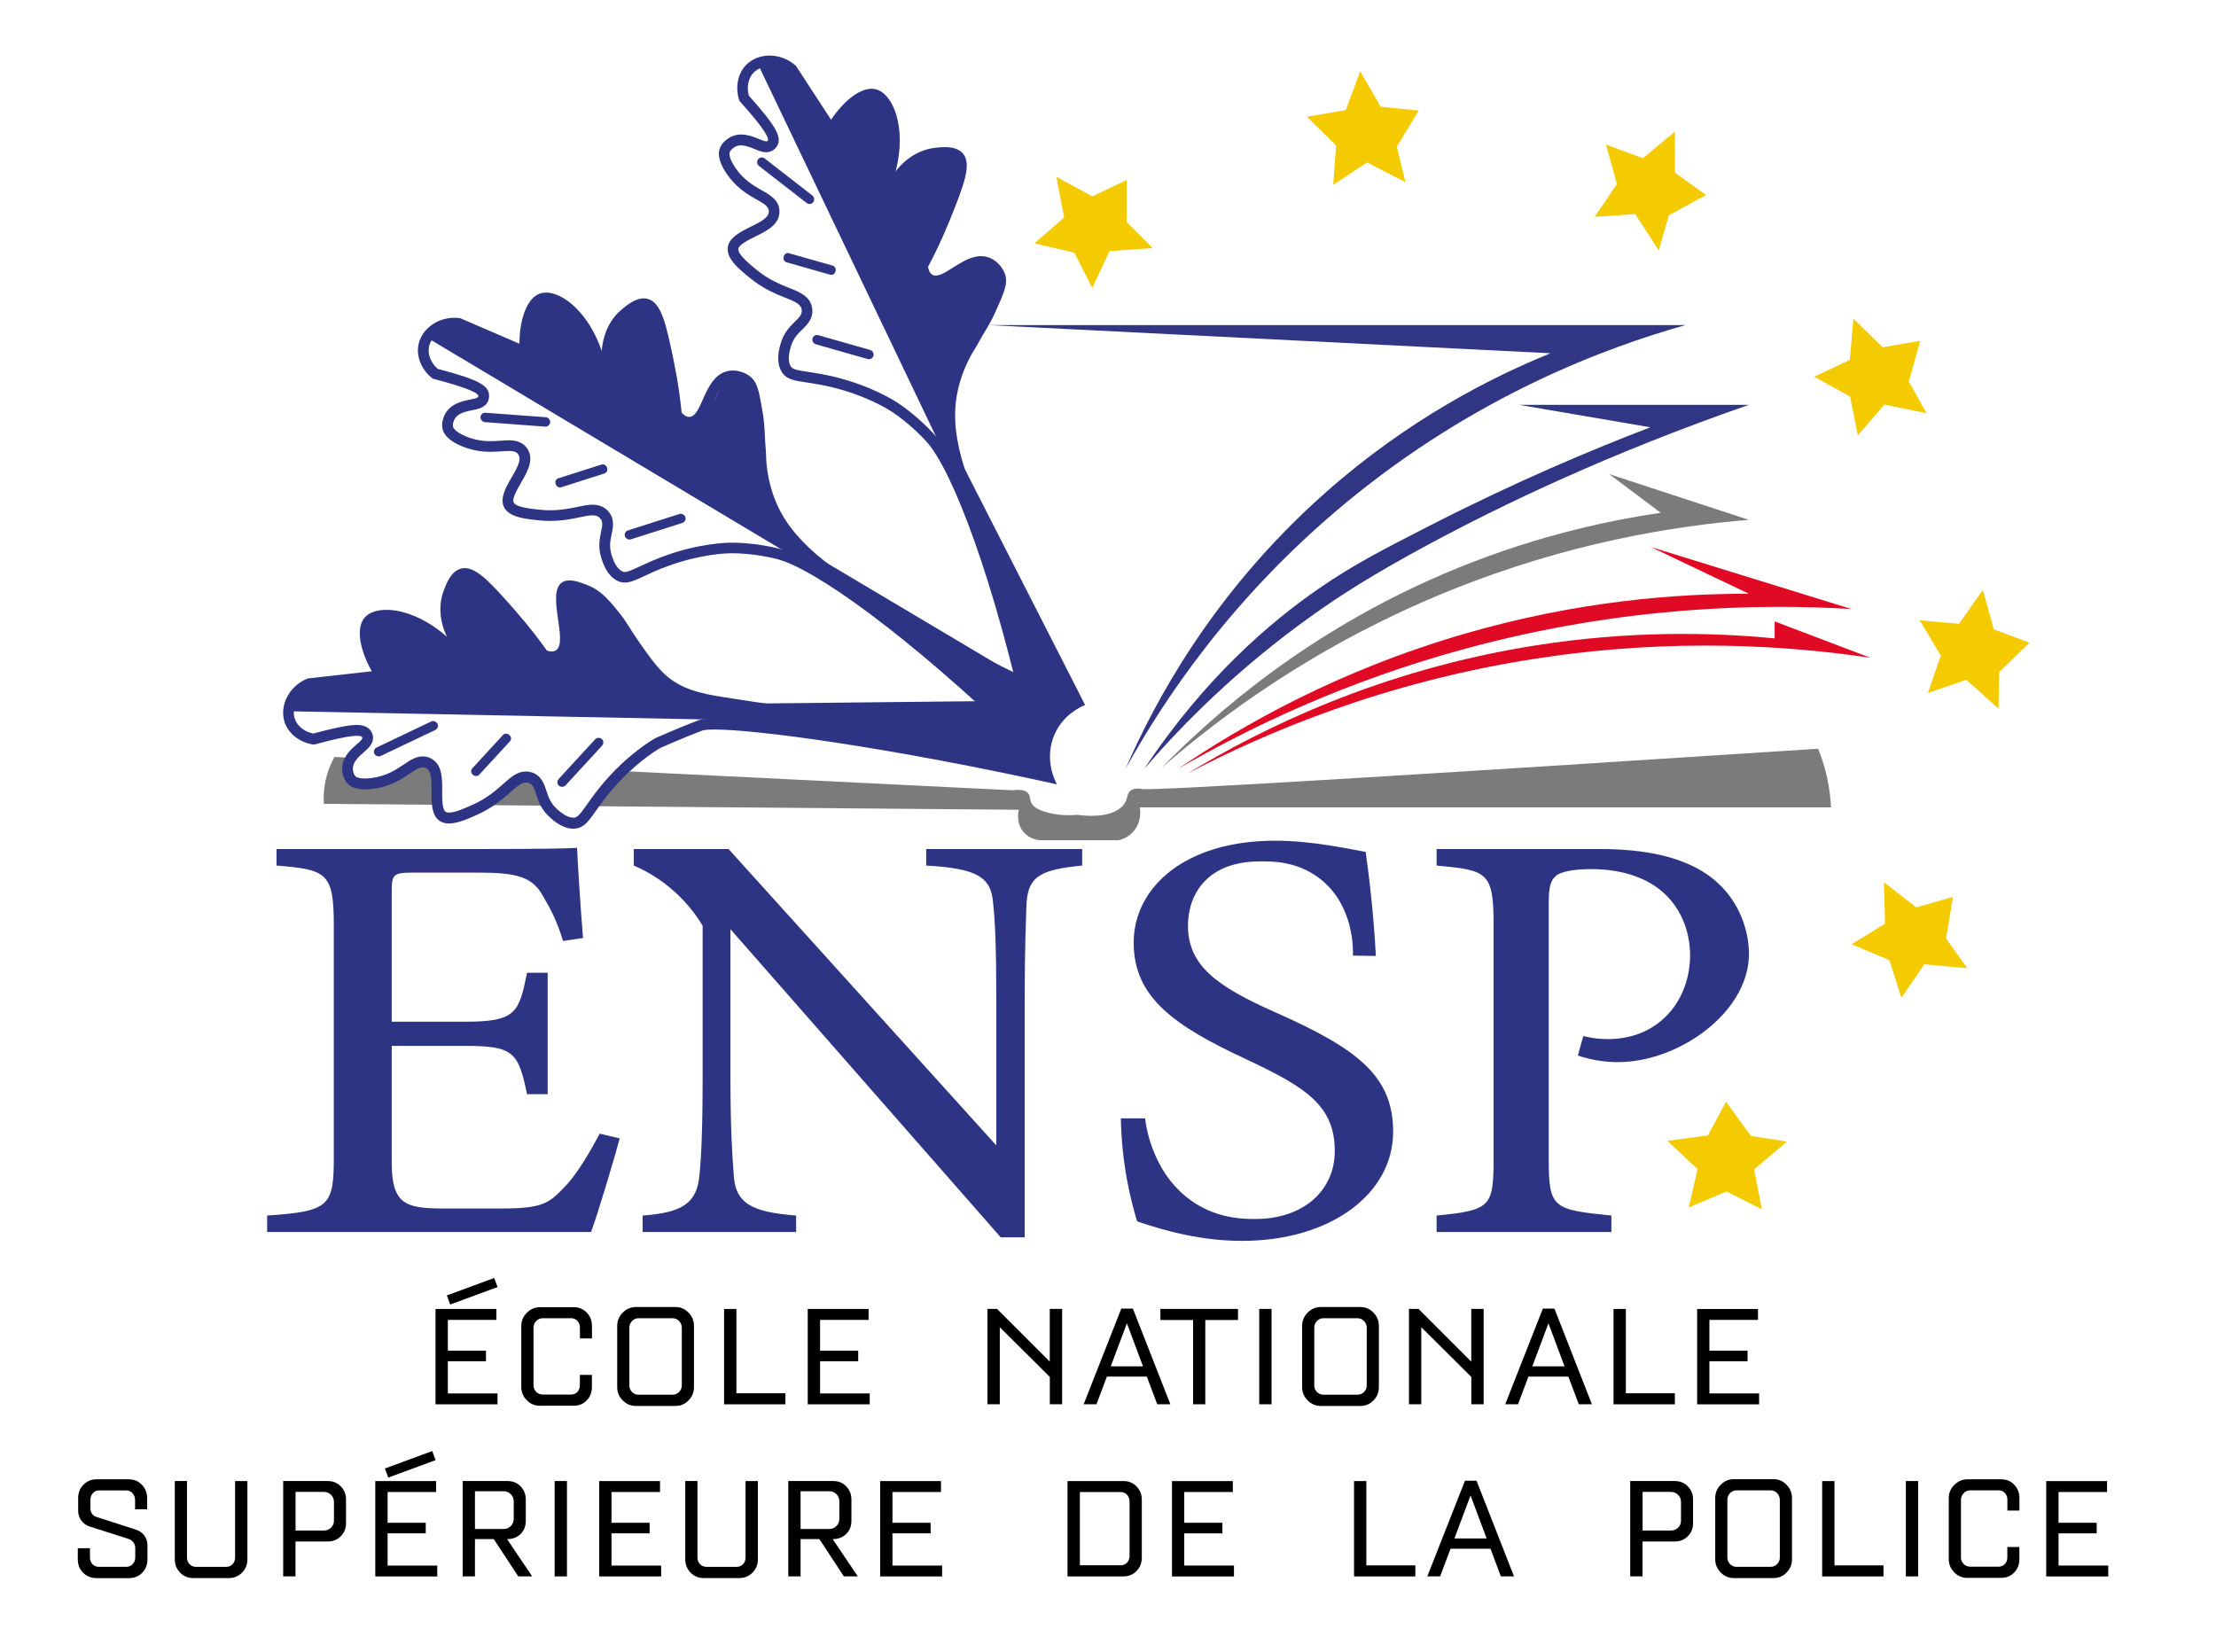<?xml version="1.0" encoding="UTF-8"?>
<svg xmlns="http://www.w3.org/2000/svg" id="Calque_1" viewBox="0 0 411.93 307.2">
  <defs>
    <style>.cls-1{fill:#e00a25;}.cls-2{fill:#303584;}.cls-3{fill:#f4ca00;}.cls-4{fill:#7b7b7b;}.cls-5{fill:#2e3484;}</style>
  </defs>
  <path class="cls-4" d="m99.98,145.5c-.31-.25-.56-.53-.78-.85-.08,0-.17.01-.25.01-.66,0-1.24-.12-1.75-.31-.43.2-.91.33-1.44.4-.72,1.33-1.99,2.36-3.82,2.53-.4.98-1.07,1.84-2.01,2.41,4.07.03,8.13.07,12.2.1-.25-.38-.45-.81-.58-1.26-.91-.76-1.42-1.87-1.56-3.05Z"></path>
  <path class="cls-4" d="m340.36,150.11c-.07-1.67-.29-3.67-.8-5.89-.45-1.94-1.03-3.62-1.6-5.02-74.72,4.86-123.37,7.84-125.6,7.49-.2-.03-1.48-.32-2.25.36-.7.61-.42,1.51-1.23,2.56-.44.58-.94.86-1.46,1.15-2.47,1.38-6.56.81-7.13.73-1.53.13-3.87.16-6.18-.61-1.61-.54-2.1-1.09-2.33-1.5-.44-.77-.2-1.34-.65-1.89-.35-.42-1.09-.8-2.83-.56l-73.19-3.6c-.24.82-.66,1.58-1.26,2.2-.53,1.46-1.66,2.71-3.37,3.15-.18.42-.4.83-.69,1.2,26.53.22,53.06.45,79.6.67-.04.15-.65,2.45.95,4.22,1.32,1.47,3.14,1.46,3.42,1.45h14.18c.46-.11,1.86-.49,2.91-1.82,1.45-1.83,1.08-3.96,1.02-4.29h128.51Z"></path>
  <path class="cls-4" d="m81.12,144.73c-.37-.59-.59-1.27-.69-1.98-.7-.27-1.27-.68-1.7-1.21-.44-.02-.89-.04-1.33-.07-.85.98-2.09,1.65-3.72,1.66-.23.29-.51.54-.81.78-.86,1.05-2.15,1.77-3.87,1.77-2.63,0-4.09-1.66-4.47-3.63-.12-.4-.21-.8-.23-1.22-.71-.03-1.42-.07-2.13-.1-.61,1.1-1.36,2.75-1.75,4.87-.27,1.5-.29,2.83-.22,3.85,7.18.06,14.37.12,21.55.18-1.02-1.33-1.22-3.25-.65-4.91Z"></path>
  <g id="Stars">
    <polygon class="cls-3" points="192.29 45.24 197.82 40.44 196.36 32.87 203.05 36.51 209.45 33.45 209.45 41.31 214.25 46.11 206.25 46.69 203.05 53.53 199.71 46.98 192.29 45.24"></polygon>
    <polygon class="cls-3" points="242.94 21.7 250.16 20.48 252.85 13.26 256.67 19.84 263.73 20.56 259.65 27.27 261.25 33.87 254.11 30.2 247.83 34.38 248.37 27.05 242.94 21.7"></polygon>
    <polygon class="cls-3" points="298.53 26.88 305.4 29.41 311.33 24.49 311.36 32.11 317.12 36.25 310.23 40.03 308.34 46.55 303.98 39.81 296.44 40.3 300.57 34.22 298.53 26.88"></polygon>
    <polygon class="cls-3" points="337.24 70.04 343.86 66.91 344.52 59.24 349.97 64.56 356.96 63.35 354.83 70.91 358.14 76.83 350.29 75.22 345.35 80.94 343.91 73.73 337.24 70.04"></polygon>
    <polygon class="cls-3" points="356.87 115.33 364.16 115.97 368.59 109.67 370.63 117.01 377.27 119.5 371.62 124.95 371.5 131.74 365.52 126.39 358.38 128.83 360.77 121.88 356.87 115.33"></polygon>
    <polygon class="cls-3" points="344.18 175.56 350.41 171.73 350.21 164.03 356.22 168.71 363.03 166.74 361.75 174.49 365.71 180.01 357.72 179.28 353.45 185.5 351.21 178.5 344.18 175.56"></polygon>
    <polygon class="cls-3" points="313.93 224.48 315.57 217.35 309.93 212.1 317.48 211.09 320.85 204.85 325.48 211.19 332.18 212.24 326.07 217.42 327.51 224.83 320.95 221.52 313.93 224.48"></polygon>
  </g>
  <path class="cls-2" d="m183.71,60.44h129.6c-14.46,4.07-38.93,12.98-63.27,33.16-21.28,17.64-33.87,36.76-40.8,49.31,5.29-12.19,16.12-32.68,37.09-51.27,15.48-13.72,30.97-21.53,41.89-25.96-34.84-1.75-69.67-3.49-104.51-5.24Z"></path>
  <path class="cls-2" d="m282.33,75.27h42.76c-26.34,9.15-46.16,18.75-59.56,25.96-10.28,5.54-16.25,9.39-21.16,12.87-14.54,10.31-24.91,20.99-31.64,28.8,11.37-17.08,23.55-27.33,32.29-33.38,6.47-4.48,12.01-7.33,21.16-12,15.81-8.07,29.76-13.93,40.6-18.08-8.15-1.39-16.3-2.79-24.45-4.18Z"></path>
  <path class="cls-4" d="m215.78,142.91c10.19-10.47,27.45-25.46,52.58-36.22,15.28-6.54,29.31-9.74,40.36-11.35-3.2-2.4-6.4-4.8-9.6-7.2l25.96,8.51c-13.93,1.13-33.55,4.27-55.42,13.09-24.8,10-42.69,23.35-53.89,33.16Z"></path>
  <path class="cls-1" d="m306.78,101.67l37.4,11.56c-17.38-1.04-42.58-.53-71.52,7.3-22.51,6.09-40.52,14.78-53.6,22.37,11.74-8,29.63-18.24,53.24-25.09,20.99-6.09,39.45-7.46,52.8-7.42-6.1-2.91-12.21-5.82-18.31-8.73Z"></path>
  <path class="cls-1" d="m220.8,143.78c13.57-8.25,35.58-19.2,64.58-23.78,17.36-2.74,32.6-2.47,44.51-1.31v-3.16l17.8,6.76c-15.07-2.24-36.58-3.76-61.87.11-28.53,4.36-50.68,13.86-65.02,21.38Z"></path>
  <g id="Flower">
    <path class="cls-5" d="m143.06,12.33c1.2,0,2.38.43,3.35,1.22l6.39,9.8c.37.56.99.9,1.67.91,0,0,0,0,0,0,.67,0,1.3-.34,1.67-.89,2.12-3.2,4.56-4.87,5.86-4.87.1,0,.2.01.28.03.5.12,1.09.69,1.58,1.5,1.22,2.05,2.04,6.1.67,11.33-.24.92.2,1.89,1.06,2.3.28.14.58.2.87.2.61,0,1.21-.28,1.59-.79.73-.96,2.77-3.23,5.95-3.6.45-.05,1.01-.11,1.59-.11.92,0,1.58.17,1.85.48.98,1.09-1.03,6.06-2.8,10.44-1.16,2.88-2.48,5.71-3.91,8.41-.2.37-.27.79-.22,1.2.22,1.61.99,2.43,1.6,2.84.53.35,1.16.54,1.81.54,1.43,0,2.79-.86,4.22-1.77,1.37-.87,2.93-1.85,4.22-1.85.21,0,.4.02.59.08.94.26,1.66,1.13,1.93,1.84.37.96-.15,2.2-1.48,5.16l-.23.51c-.64,1.44-1.11,2.21-1.75,3.28-.45.75-.96,1.6-1.63,2.84-1.43,2.2-2.52,4.55-3.25,6.99-1.42,4.74-1.31,9.38.06,14.73-1.04-1.87-2.05-3.34-2.99-4.38-3.19-3.5-6.58-5.7-6.7-5.77-.79-.53-5.07-3.23-11.76-4.86-1.99-.48-3.59-.72-4.88-.92-2.32-.35-2.94-.5-3.28-1.04-.47-.75-.47-1.97,0-3.62.46-1.58,1.32-2.43,2.15-3.24.89-.87,2.1-2.06,1.84-3.92-.32-2.23-2.33-3.03-4.29-3.81-1.69-.67-3.79-1.51-6.03-3.34-1.32-1.08-3.54-2.89-3.42-3.9.09-.78,1.98-1.72,3.24-2.34,2.1-1.04,4.48-2.22,4.41-4.7-.05-2.03-1.76-3-3.26-3.85-1.51-.85-3.38-1.91-4.94-4.2-1.3-1.92-1.09-2.75-1.06-2.84.2-.62.98-1.05,1.23-1.16.27-.11.56-.16.88-.16.88,0,1.85.4,2.63.72.73.3,1.36.56,2.03.56s1.33-.28,1.77-.79c1.45-1.67.43-3.7-4.97-9.74-.45-1.64-.1-3.31.94-4.33.7-.7,1.75-1.09,2.89-1.09m41.66,92.68c3.77,7.72,7.97,15.4,12.54,22.9-1.84,1.1-3.57,2.5-5.15,4.15-2.3-9.96-4.83-19.18-7.39-27.05M143.06,10.33c-1.63,0-3.19.58-4.29,1.67-1.66,1.64-2.16,4.31-1.31,6.76,4.92,5.48,5.57,7.03,5.24,7.42-.06.07-.15.1-.26.1-.75,0-2.61-1.27-4.67-1.27-.53,0-1.07.08-1.61.3-.15.06-1.87.77-2.4,2.4-.15.47-.5,1.92,1.31,4.58,3.3,4.85,7.8,4.97,7.85,6.98.06,2.56-7.24,3.25-7.64,6.76-.24,2.09,2.11,4.01,4.15,5.67,4.95,4.04,9.29,3.72,9.6,5.89.26,1.84-2.81,2.43-3.93,6.33-.23.79-.96,3.35.22,5.24,1.31,2.09,3.83,1.49,9.38,2.84,6.12,1.49,10.12,3.91,11.13,4.58,0,0,3.26,2.09,6.33,5.45,4.95,5.42,12.62,25.79,18.91,54.45,2.36-3.34,5.48-6.16,9.02-7.81-6.57-10.6-11.49-20.08-15.06-27.66-6.83-14.48-8.91-22.21-6.55-30.11.86-2.88,2.11-5.1,3.05-6.55,1.64-3.04,2.32-3.71,3.49-6.33,1.59-3.56,2.46-5.33,1.75-7.2-.47-1.22-1.64-2.61-3.27-3.05-.37-.1-.74-.15-1.11-.15-3.31,0-6.48,3.62-8.44,3.62-.26,0-.49-.06-.7-.2-.46-.31-.65-.88-.73-1.44,1-1.88,2.48-4.84,4-8.59,2.64-6.52,4.21-10.55,2.44-12.52-.83-.92-2.15-1.14-3.34-1.14-.69,0-1.33.07-1.81.13-4.23.48-6.74,3.6-7.32,4.38,2.14-8.22-.52-14.49-3.71-15.27-.25-.06-.5-.09-.76-.09-2.39,0-5.33,2.45-7.53,5.76l-6.55-10.04c-1.44-1.28-3.2-1.89-4.87-1.89h0Z"></path>
    <path class="cls-5" d="m201.71,131.07c-7.89-15.47-15.78-30.95-23.67-46.42l-1.53-12.44,3.93-8.95,4.8-9.38.65-3.71-3.27-1.31c-1.16.44-2.33.87-3.49,1.31-.14.22-1.68,2.52-4.22,2.49-.18,0-2.33-.03-3.17-1.42-.77-1.27-.28-3.13,4.33-11.54,2.64-4.81,3.94-6.86,3.05-8.73-.73-1.54-2.53-2.09-2.84-2.18-4.7-1.42-9.29,4.49-10.91,3.27-1.44-1.08,2.22-5.71.22-10.25-.77-1.75-2.59-3.96-4.58-3.93-3.24.05-4.44,5.95-6.98,5.67-1.22-.13-1.79-1.6-3.71-5.02-1.85-3.29-3.51-5.84-4.58-7.42h-5.24l35.78,74.84,4.8,11.78c4.05,13.58,8.11,27.16,12.16,40.75.4-1.01,1.31-2.95,3.27-4.69,2.02-1.79,4.12-2.46,5.18-2.73Z"></path>
    <rect class="cls-5" x="139.56" y="32.72" width="12.99" height="1.75" rx=".87" ry=".87" transform="translate(51.31 -82.53) rotate(37.84)"></rect>
    <rect class="cls-5" x="145.49" y="48.21" width="10" height="1.75" rx=".77" ry=".77" transform="translate(19.21 -39.36) rotate(15.9)"></rect>
    <rect class="cls-5" x="150.8" y="63.66" width="11.79" height="1.75" rx=".87" ry=".87" transform="translate(23.68 -40.46) rotate(15.9)"></rect>
    <path class="cls-5" d="m101.48,56.42h0c2.1,0,6.25,3.02,8.48,9.51.28.82,1.05,1.35,1.89,1.35.09,0,.18,0,.27-.02.95-.13,1.67-.91,1.73-1.86.08-1.2.52-4.22,2.97-6.29.63-.53,1.93-1.63,2.85-1.63.08,0,.15,0,.21.03,1.42.37,2.49,5.62,3.44,10.25.62,3.04,1.09,6.13,1.39,9.17.04.41.21.81.49,1.12,1.07,1.22,2.17,1.48,2.91,1.48,2.39,0,3.43-2.32,4.34-4.36.77-1.73,1.64-3.68,3.02-4.14.24-.08.49-.12.77-.12.77,0,1.46.3,1.86.58.84.6,1.09,1.92,1.62,5.12l.09.55c.26,1.55.3,2.46.36,3.7.04.87.08,1.86.21,3.27.03,2.62.42,5.19,1.16,7.62,1.44,4.73,4.1,8.55,8.2,12.25-1.9-.98-3.56-1.66-4.92-2-4.2-1.05-7.96-1.11-8.67-1.11h-.13c-.95,0-6.02.12-12.46,2.46-1.92.7-3.39,1.38-4.57,1.93-1.27.59-2.27,1.06-2.85,1.06-.15,0-.29-.03-.45-.11-.8-.36-1.48-1.38-1.99-3.02-.5-1.57-.25-2.75,0-3.89.26-1.22.61-2.88-.64-4.28-.71-.8-1.69-1.21-2.91-1.21-.84,0-1.74.19-2.77.4-1.36.28-3.05.64-5.09.64-.59,0-1.19-.03-1.79-.09-1.7-.17-4.55-.45-5.01-1.35-.36-.7.7-2.53,1.4-3.74,1.17-2.03,2.5-4.33,1.08-6.35-1.03-1.48-2.79-1.48-3.37-1.48-.47,0-.96.03-1.48.07-.61.04-1.23.09-1.92.09-1.65,0-3.08-.27-4.52-.86-2.15-.88-2.43-1.69-2.45-1.78-.17-.63.23-1.42.39-1.65.67-.96,2.09-1.25,3.23-1.48,1.12-.22,2.82-.56,3.04-2.3.29-2.19-1.68-3.32-9.52-5.37-1.28-1.12-1.91-2.7-1.62-4.13.4-1.92,2.42-3.37,4.71-3.37.18,0,.37,0,.56.03l10.74,4.63c.25.11.52.16.79.16.39,0,.77-.11,1.1-.33.56-.37.9-1,.9-1.67,0-4.1,1.24-7,2.45-7.43.14-.05.3-.07.49-.07m66.01,59.71c8.4,4.94,17.18,9.49,26.16,13.56l-.04.16-.26,1c-1.43,1.32-2.76,2.84-3.93,4.49-7.7-7.34-15.21-13.89-21.93-19.21m-66.01-61.71c-.42,0-.81.06-1.16.19-2.42.87-3.77,4.89-3.77,9.31-3.67-1.58-7.34-3.16-11-4.74-.37-.05-.73-.08-1.09-.08-3.31,0-6.09,2.18-6.67,4.96-.47,2.29.58,4.78,2.65,6.36,7.13,1.85,8.53,2.78,8.47,3.28-.11.83-4.12.29-5.94,2.89-.09.13-1.13,1.68-.67,3.33.13.48.65,1.88,3.62,3.09,1.99.81,3.77,1.01,5.27,1.01,1.37,0,2.51-.16,3.4-.16.8,0,1.39.13,1.73.62,1.47,2.1-4.23,6.71-2.62,9.86.96,1.87,3.97,2.17,6.59,2.43.7.07,1.36.1,1.98.1,3.72,0,6.25-1.04,7.86-1.04.6,0,1.06.14,1.42.54,1.24,1.39-1,3.57.23,7.44.25.79,1.05,3.33,3.08,4.24.43.2.85.28,1.28.28,1.79,0,3.77-1.54,8.11-3.11,5.89-2.13,10.54-2.34,11.78-2.34h.02s.04,0,.11,0c.65,0,4.2.05,8.18,1.05,7.07,1.77,24.54,14.34,45.46,34.51,1.43-2.43,3.24-4.68,5.34-6.53.3-1.12.59-2.25.89-3.37-12.55-5.6-22.75-11.25-30.47-15.91-13.7-8.29-19.71-13.58-22.11-21.46-.88-2.88-1.06-5.41-1.08-7.14-.32-3.43-.12-4.38-.59-7.2-.65-3.84-.9-5.8-2.53-6.96-.76-.54-1.87-.96-3.02-.96-.46,0-.94.07-1.4.22-4.06,1.35-4.32,8.4-6.73,8.4h0c-.56,0-1.03-.38-1.4-.8-.21-2.12-.61-5.4-1.42-9.37-1.41-6.89-2.32-11.12-4.9-11.78-.24-.06-.48-.09-.71-.09-1.65,0-3.25,1.35-4.14,2.09-3.26,2.74-3.62,6.73-3.68,7.69-2.44-7.11-7.17-10.86-10.37-10.86h0Z"></path>
    <path class="cls-5" d="m193.16,133.88l1.65-4.77-44.12-26.23-8.15-9.52-1.68-9.62-1.19-10.47-1.51-3.45-3.45.72s-2.97,6.3-4.32,7.43c-.85.71-2.3,1.1-3.43.57-1.34-.63-1.96-2.46-2.77-12.01-.46-5.47-.51-7.89-2.28-8.96-1.46-.88-3.26-.34-3.57-.25-4.7,1.42-5.26,8.88-7.28,8.76-1.79-.11-1.31-5.98-5.49-8.66-1.61-1.03-4.34-1.87-5.99-.74-2.67,1.83-.41,7.41-2.68,8.59-1.09.57-2.38-.34-5.87-2.13-3.36-1.72-6.15-2.92-7.92-3.65-1.45.97-2.91,1.93-4.36,2.9l71.2,42.56,10.52,7.16,29.67,25.77c.88-1.42,1.89-2.77,3.02-4Z"></path>
    <rect class="cls-5" x="89.3" y="77.15" width="12.99" height="1.75" rx=".87" ry=".87" transform="translate(6.06 -6.9) rotate(4.26)"></rect>
    <rect class="cls-5" x="103.06" y="87.61" width="10" height="1.75" rx=".77" ry=".77" transform="translate(-21.76 36.99) rotate(-17.68)"></rect>
    <rect class="cls-5" x="115.88" y="97.05" width="11.79" height="1.75" rx=".87" ry=".87" transform="translate(-23.98 41.6) rotate(-17.68)"></rect>
    <path class="cls-5" d="m86.38,107.57c1.54,0,4.77,3.67,7.88,7.22,2.05,2.33,3.99,4.78,5.76,7.27.24.34.58.59.97.73.54.19,1.07.29,1.56.29.62,0,1.19-.15,1.7-.43,2.38-1.35,1.91-4.6,1.46-7.74-.21-1.45-.64-4.47-.14-5.01,0,0,.07-.03.27-.03.72,0,1.8.42,2.59.72,1.93.74,3.09,2.08,4.82,4.19,1,1.22,1.48,1.98,2.15,3.04.48.75,1.02,1.61,1.85,2.8,1.79,2.55,3.17,4.47,4.73,5.97,3.75,3.59,8.38,4.34,12.11,4.94,14.92,2.41,19.82,2.48,20.35,2.48h0c.79,0,1.6,0,2.43,0,9.33,0,20.96.36,35.48,1.09l-.1.54-.35,1.9c-.03.18-.04.37-.02.56.1,1.06.28,2.11.54,3.14.15.58.32,1.15.52,1.72-28.41-6.1-51.94-9.37-60.11-9.37-1.5,0-2.42.11-3.07.35-3.58,1.37-7.78,3.23-7.9,3.28-.03.02-.06.03-.09.05-.82.47-5.17,3.08-9.63,8.33-1.32,1.56-2.26,2.88-3.01,3.95-1.35,1.91-1.76,2.4-2.4,2.47-.06,0-.11,0-.17,0-.85,0-1.88-.55-3.06-1.64-1.21-1.12-1.58-2.27-1.93-3.37-.38-1.18-.9-2.8-2.68-3.4-.36-.12-.74-.18-1.12-.18-1.62,0-2.82,1.07-4.21,2.3-1.36,1.21-3.05,2.7-5.7,3.89-1.52.68-3.24,1.45-4.4,1.45-.41,0-.57-.1-.62-.14-.66-.43-.65-2.54-.64-3.94.01-2.34.02-5-2.22-6.05-.44-.21-.91-.31-1.39-.31-1.28,0-2.32.69-3.52,1.5-1.44.96-3.23,2.16-5.97,2.52-.44.06-.85.09-1.23.09-1.01,0-1.59-.21-1.79-.41-.46-.46-.5-1.35-.48-1.62.1-1.17,1.2-2.12,2.07-2.89.86-.75,2.17-1.89,1.5-3.51-.29-.7-1.01-1.53-2.81-1.53-.95,0-2.81.17-8.12,1.6-1.67-.34-3-1.4-3.45-2.78-.59-1.81.37-4.38,2.92-5.52l4.51-.51,7.11-.8c.67-.08,1.25-.48,1.56-1.08.3-.6.29-1.31-.05-1.9-2.03-3.56-2.39-6.69-1.56-7.66.31-.37,1.15-.76,2.55-.76,3,0,6.71,1.68,9.92,4.5.38.33.85.5,1.32.5.43,0,.86-.14,1.22-.41.76-.58,1-1.61.58-2.47-.53-1.08-1.65-3.92-.54-6.93.27-.73.98-2.67,1.87-2.91.06-.02.12-.02.19-.02m0-2c-.24,0-.48.03-.71.09-1.88.51-2.76,2.9-3.22,4.15-1.47,4,.2,7.64.62,8.51-4-3.52-8.17-5-11.24-5-1.83,0-3.27.52-4.07,1.46-1.67,1.96-.84,6.12,1.35,9.96-3.97.45-7.94.9-11.91,1.34-3.54,1.4-5.28,5.1-4.31,8.09.72,2.22,2.88,3.86,5.46,4.21,4.56-1.24,6.89-1.64,8.02-1.64.63,0,.89.12.96.29.32.78-3.44,2.3-3.72,5.46-.01.16-.15,2.02,1.07,3.22.29.29,1.12.99,3.19.99.44,0,.93-.03,1.49-.1,5.26-.69,7.5-4,9.23-4,.18,0,.36.04.54.12,2.32,1.09-.34,7.93,2.62,9.86.5.33,1.08.46,1.72.46,1.59,0,3.5-.85,5.21-1.62,5.38-2.4,7.21-6.01,9.09-6.01.16,0,.32.03.48.08,1.76.59.91,3.6,3.89,6.35.57.53,2.35,2.17,4.42,2.17.12,0,.24,0,.36-.02,2.46-.23,3.05-2.75,6.75-7.11,4.08-4.8,8.04-7.29,9.09-7.89,0,0,0,0,0,0,0,0,4.13-1.84,7.71-3.2.38-.15,1.18-.22,2.35-.22,7.78,0,32.19,3.26,63.61,10.18-.73-1.24-1.54-2.92-2.07-5.02-.26-1.03-.41-1.98-.49-2.84.29-1.56.58-3.13.87-4.69-16.02-.83-28.15-1.21-37.87-1.21-.83,0-1.64,0-2.44,0h0c-.23,0-4.99-.03-20.01-2.45-3.95-.64-7.87-1.37-11.04-4.41-1.48-1.42-2.92-3.44-4.48-5.67-1.98-2.82-2.27-3.74-4.09-5.96-1.8-2.2-3.22-3.85-5.65-4.79-.98-.38-2.22-.86-3.31-.86-.53,0-1.03.11-1.44.41-2.89,2.1,1.36,11.22-1.14,12.63-.23.13-.48.17-.72.17-.35,0-.68-.1-.9-.17-1.23-1.73-3.21-4.39-5.88-7.43-4.22-4.8-6.99-7.9-9.39-7.9h0Z"></path>
    <path class="cls-5" d="m192.98,140.89c-.26-.93-.63-2.77-.11-4.96.78-3.31,3.04-5.18,3.76-5.73-20.18.22-40.36.44-60.55.65-1.03-.06-2.41-.21-3.99-.57-3.69-.85-6.33-2.39-7.57-3.19-3.71-2.39-5.94-5.31-7.11-7.14l-6.23-8.5-3.02-2.25c-.96.24-1.93.47-2.89.71-.36,1.55-.73,3.09-1.09,4.64,1.56,1.73,2.06,3.92,1.28,5.59-.41.88-1.39,2.1-2.69,2.2-1.48.12-2.92-1.16-8.37-9.06-3.11-4.52-4.36-6.6-6.43-6.65-1.71-.04-3,1.32-3.22,1.55-3.38,3.56-.16,10.32-1.97,11.22-1.61.8-4.1-4.55-9.07-4.8-1.91-.1-4.7.53-5.57,2.33-1.41,2.91,3.32,6.64,1.93,8.79-.67,1.03-2.23.88-6.15,1.06-3.77.17-6.79.51-8.69.76-.78,1.56-1.57,3.12-2.35,4.68l82.93,1.63c4.18.68,8.36,1.35,12.54,2.03,15.2,2.65,30.4,5.31,45.6,7.96-.33-.98-.65-1.96-.98-2.95Z"></path>
    <rect class="cls-5" x="68.96" y="136.47" width="12.99" height="1.75" rx=".87" ry=".87" transform="translate(-51.76 45.84) rotate(-25.49)"></rect>
    <rect class="cls-5" x="86.29" y="139.47" width="10" height="1.75" rx=".77" ry=".77" transform="translate(-73.82 112.6) rotate(-47.42)"></rect>
    <rect class="cls-5" x="101.99" y="140.86" width="11.79" height="1.75" rx=".87" ry=".87" transform="translate(-69.48 125.27) rotate(-47.42)"></rect>
  </g>
  <path class="cls-5" d="m196.42,145.75c-.28-.52-2.4-4.69-.38-9.24,1.65-3.72,4.95-5.14,5.67-5.44-.33-.2-.83-.44-1.45-.56-4.71-.9-12,6.16-10.36,10.91,1.08,3.12,5.63,4.14,6.53,4.33Z"></path>
  <path class="cls-5" d="m115.2,211.64c-.74,2.85-4.09,14.13-5.33,17.42h-60.21v-3.07c11.52-.77,12.39-1.75,12.39-10.74v-43.27c0-9.75-1.36-10.3-10.65-11.06v-3.07h37.91c11.64,0,16.48-.11,17.96-.22.12,2.74.62,10.95,1.11,16.76l-3.72.55c-1.11-3.72-2.35-6.02-3.72-8.33-1.98-3.62-4.83-4.38-12.26-4.38h-11.77c-3.84,0-4.09.33-4.09,3.51v24.21h13.75c9.29,0,9.91-1.64,11.4-9.09h3.84v22.57h-3.84c-1.61-7.89-2.6-8.98-11.52-8.98h-13.63v21.8c0,7.67,2.73,8.33,8.92,8.43h11.52c7.56,0,8.8-.99,11.52-3.83,2.35-2.3,4.96-6.79,6.69-10.08l3.72.88Z"></path>
  <path class="cls-5" d="m201.16,160.92c-7.51.77-9.98,1.86-10.33,6.9-.12,3.5-.35,8.11-.35,18.29v43.93h-4.46l-50.24-57.29v27.39c0,9.86.35,14.79.59,17.96.23,5.59,3.17,7.23,11.62,7.89v3.07h-28.53v-3.07c7.28-.55,10.1-2.19,10.56-7.56.35-3.5.59-8.43.59-18.4v-27.93c-1.21-2-3.26-4.84-6.54-7.44-2.28-1.81-4.5-2.98-6.25-3.74v-3.07h17.61l49.77,55.1v-26.84c0-10.19-.23-14.9-.59-18.18-.35-4.93-3.05-6.46-12.44-7.01v-3.07h28.99v3.07Z"></path>
  <path class="cls-5" d="m251.49,177.67c.04-.86.33-9.4-6.25-14.4-4.39-3.34-9.29-3.12-11.01-3.12-9.95,0-13.4,6.24-13.4,11.94,0,7.56,5.61,11.39,16.2,16.1,15.31,6.79,21.94,11.83,21.94,22.24,0,11.5-11.61,20.27-28.07,20.27-7.65,0-14.29-1.86-19.52-3.62-.66-2.16-1.27-4.55-1.77-7.15-.86-4.44-1.19-8.5-1.26-12.01h4.51c.14,1.29,1.42,11.21,9.93,16.17,4.4,2.56,8.71,2.54,10.53,2.54,9.19,0,14.8-5.48,14.8-12.6,0-8.43-5.23-11.83-16.46-17.09-13.4-6.24-20.92-11.5-20.92-21.69s9.44-18.95,26.28-18.95c7.15,0,14.16,1.64,16.84,2.08.3,2.13.58,4.31.83,6.53.5,4.43.85,8.71,1.07,12.82-1.43-.02-2.86-.05-4.29-.07Z"></path>
  <path class="cls-5" d="m301.67,197.45c10.94-.48,22.86-9.19,23.42-19.34.17-3.03-.64-7.15-3.03-10.75-1.28-1.92-2.89-3.52-4.74-4.8-4.83-3.29-11.54-4.71-19.9-4.71h-30.37v3.07c9.3.88,10.59,1.1,10.59,10.84v43.49c0,9.09-.47,9.75-10.59,10.74v3.07h32.49v-3.07c-10.83-1.1-11.65-1.31-11.65-10.52v-47.54c0-2.96.35-4.27,1.3-5.04.71-.77,3.18-1.31,6.59-1.31,6,0,11.48,1.78,14.87,5.87,3.69,4.46,3.57,9.67,3.5,11-.07,1.38-.45,7.09-5.2,11.19-6.1,5.27-13.98,3.16-14.62,2.98-.2.67-.4,1.35-.6,2.05-.15.53-.29,1.05-.42,1.57,1.73.58,4.7,1.37,8.37,1.21Z"></path>
  <path d="m83.24,259.06h9.24v2.03h-11.52v-17.73h11.31v2.03h-9.02v5.72h7.09v1.97h-7.09v5.99Z"></path>
  <path d="m100.36,261.36c-.94,0-1.75-.34-2.43-1.03-.69-.69-1.03-1.51-1.03-2.46v-11.33c0-.96.34-1.78,1.03-2.47.69-.69,1.5-1.04,2.43-1.04h6.31c.97,0,1.77.34,2.41,1.01.64.67.96,1.5.96,2.5v2.3h-2.24v-2c0-.51-.15-.93-.46-1.26-.31-.33-.7-.5-1.17-.5h-5.27c-.49,0-.9.18-1.23.53-.33.35-.5.76-.5,1.23v10.69c0,.48.16.89.49,1.23.33.34.74.51,1.23.51h5.27c.48,0,.87-.16,1.17-.49.3-.33.46-.74.46-1.25v-1.91h2.24v2.24c0,1-.32,1.83-.96,2.49-.64.67-1.44,1-2.41,1h-6.31Z"></path>
  <path d="m118.19,261.39c-.94,0-1.75-.34-2.43-1.03-.69-.69-1.03-1.51-1.03-2.46v-11.39c0-.96.34-1.78,1.03-2.47.69-.69,1.5-1.04,2.43-1.04h7.38c.95,0,1.75.35,2.42,1.04.67.69,1.01,1.51,1.01,2.47v11.39c0,.96-.34,1.78-1.01,2.46-.67.69-1.48,1.03-2.42,1.03h-7.38Zm.53-2.09h6.28c.5,0,.91-.17,1.24-.51.33-.34.5-.75.5-1.23v-10.72c0-.48-.17-.89-.5-1.24-.33-.34-.74-.52-1.24-.52h-6.28c-.49,0-.9.17-1.23.52-.33.35-.5.76-.5,1.24v10.72c0,.48.16.89.49,1.23.33.34.74.51,1.23.51Z"></path>
  <path d="m136.88,259.03h9.12v2.06h-11.4v-17.73h2.29v15.67Z"></path>
  <path d="m152.43,259.06h9.24v2.03h-11.52v-17.73h11.31v2.03h-9.02v5.72h7.09v1.97h-7.09v5.99Z"></path>
  <path d="m195.15,243.35h2.29v17.73h-2.29v-5.09l-9.3-9.24v14.33h-2.29v-17.73h1.78l9.8,9.8v-9.8Z"></path>
  <path d="m215.12,261.08l-1.94-5.15h-7.42l-1.94,5.15h-2.38l7-17.79h2.15l6.97,17.79h-2.44Zm-8.64-7.06h5.99l-2.99-7.99-3,7.99Z"></path>
  <path d="m230.13,243.35v2.06h-6.08v15.67h-2.27v-15.67h-6.07v-2.06h14.42Z"></path>
  <path d="m234.08,261.08v-17.73h2.29v17.73h-2.29Z"></path>
  <path d="m245.51,261.39c-.93,0-1.74-.34-2.43-1.03-.69-.69-1.03-1.51-1.03-2.46v-11.39c0-.96.34-1.78,1.03-2.47.69-.69,1.5-1.04,2.43-1.04h7.38c.95,0,1.75.35,2.42,1.04.67.69,1.01,1.51,1.01,2.47v11.39c0,.96-.33,1.78-1.01,2.46-.67.69-1.48,1.03-2.42,1.03h-7.38Zm.53-2.09h6.28c.5,0,.91-.17,1.24-.51.33-.34.5-.75.5-1.23v-10.72c0-.48-.17-.89-.5-1.24-.33-.34-.75-.52-1.24-.52h-6.28c-.49,0-.9.17-1.23.52-.33.35-.5.76-.5,1.24v10.72c0,.48.16.89.49,1.23.33.34.74.51,1.24.51Z"></path>
  <path d="m273.5,243.35h2.29v17.73h-2.29v-5.09l-9.3-9.24v14.33h-2.29v-17.73h1.78l9.8,9.8v-9.8Z"></path>
  <path d="m293.48,261.08l-1.94-5.15h-7.42l-1.94,5.15h-2.38l7-17.79h2.15l6.97,17.79h-2.44Zm-8.64-7.06h5.99l-2.99-7.99-3,7.99Z"></path>
  <path d="m302.22,259.03h9.12v2.06h-11.4v-17.73h2.29v15.67Z"></path>
  <path d="m317.76,259.06h9.24v2.03h-11.52v-17.73h11.31v2.03h-9.03v5.72h7.09v1.97h-7.09v5.99Z"></path>
  <path d="m17.87,293.39c-.96,0-1.76-.33-2.42-.99-.66-.66-.99-1.49-.99-2.5v-2.06h2.26v1.72c0,.51.16.92.47,1.25.31.33.71.49,1.17.49h5.12c.46,0,.85-.16,1.17-.49s.49-.74.49-1.25v-1.81c0-.33-.1-.64-.31-.95-.21-.3-.49-.52-.85-.66l-7.3-2.33c-.65-.2-1.17-.57-1.56-1.11s-.59-1.14-.59-1.81v-2.36c0-.99.33-1.82.98-2.49s1.46-1.01,2.42-1.01h5.99c.99,0,1.8.34,2.45,1.01.65.67.98,1.5.98,2.5v2.06h-2.24v-1.75c0-.48-.16-.89-.47-1.24-.31-.34-.71-.52-1.2-.52h-4.98c-.49,0-.89.17-1.2.52-.31.35-.46.77-.46,1.27v1.57c0,.33.09.65.28.95.19.29.46.5.82.61l7.36,2.38c.66.2,1.18.57,1.57,1.09.39.52.58,1.12.58,1.81v2.62c0,1.01-.33,1.84-.98,2.5-.66.66-1.47.99-2.45.99h-6.11Z"></path>
  <path d="m35.92,293.39c-.97,0-1.78-.33-2.44-1.01s-.99-1.5-.99-2.49v-14.54h2.27v14.21c0,.5.16.91.47,1.24.31.33.71.5,1.19.5h5.63c.48,0,.87-.16,1.18-.49s.47-.74.47-1.25v-14.21h2.29v14.54c0,.99-.33,1.81-1,2.49-.67.67-1.48,1.01-2.45,1.01h-6.62Z"></path>
  <path d="m60.92,275.35c.98,0,1.79.33,2.43.99.65.66.97,1.46.97,2.41v4.47c0,.94-.32,1.73-.97,2.39s-1.46.98-2.43.98h-5.99v6.49h-2.29v-17.73h8.28Zm1.16,7.36v-3.46c0-.52-.18-.96-.54-1.33s-.82-.55-1.36-.55h-5.24v7.18h5.24c.56,0,1.02-.18,1.37-.54.36-.36.53-.8.53-1.3Z"></path>
  <path d="m72.04,291.06h9.24v2.03h-11.52v-17.73h11.31v2.03h-9.02v5.72h7.09v1.97h-7.09v5.99Z"></path>
  <path d="m96.34,293.08l-4.56-6.94h-3.49v6.94h-2.29v-17.73h8.34c1,0,1.81.33,2.45,1,.63.67.95,1.48.95,2.43v3.96c0,.98-.31,1.79-.95,2.43s-1.45.97-2.45.97h-.09l4.68,6.94h-2.59Zm-8.05-15.82v7.01h5.31c.55,0,1-.19,1.36-.56.36-.37.54-.82.54-1.33v-3.25c0-.52-.18-.96-.54-1.33-.36-.37-.82-.55-1.36-.55h-5.31Z"></path>
  <path d="m103.1,293.08v-17.73h2.29v17.73h-2.29Z"></path>
  <path d="m113.66,291.06h9.24v2.03h-11.52v-17.73h11.31v2.03h-9.02v5.72h7.09v1.97h-7.09v5.99Z"></path>
  <path d="m130.81,293.39c-.97,0-1.78-.33-2.44-1.01s-.99-1.5-.99-2.49v-14.54h2.27v14.21c0,.5.16.91.47,1.24.31.33.71.5,1.19.5h5.63c.48,0,.87-.16,1.18-.49s.47-.74.47-1.25v-14.21h2.29v14.54c0,.99-.33,1.81-1,2.49-.67.67-1.48,1.01-2.45,1.01h-6.62Z"></path>
  <path d="m156.87,293.08l-4.56-6.94h-3.49v6.94h-2.29v-17.73h8.34c1,0,1.81.33,2.45,1,.63.67.95,1.48.95,2.43v3.96c0,.98-.31,1.79-.95,2.43s-1.45.97-2.45.97h-.09l4.68,6.94h-2.59Zm-8.05-15.82v7.01h5.31c.55,0,1-.19,1.36-.56.36-.37.54-.82.54-1.33v-3.25c0-.52-.18-.96-.54-1.33-.36-.37-.82-.55-1.36-.55h-5.31Z"></path>
  <path d="m165.89,291.06h9.24v2.03h-11.52v-17.73h11.31v2.03h-9.02v5.72h7.09v1.97h-7.09v5.99Z"></path>
  <path d="m208.81,275.35c.99,0,1.81.33,2.46,1,.66.67.98,1.5.98,2.49v10.75c0,1-.33,1.83-.98,2.49-.65.67-1.48,1-2.46,1h-10.37v-17.73h10.37Zm1.16,13.92v-10.11c0-.51-.16-.93-.46-1.26-.31-.33-.7-.5-1.18-.5h-7.59v13.61h7.59c.48,0,.87-.17,1.18-.5.31-.33.46-.75.46-1.26Z"></path>
  <path d="m220.14,291.06h9.24v2.03h-11.52v-17.73h11.31v2.03h-9.03v5.72h7.09v1.97h-7.09v5.99Z"></path>
  <path d="m253.98,291.03h9.12v2.06h-11.4v-17.73h2.29v15.67Z"></path>
  <path d="m279,293.08l-1.94-5.15h-7.42l-1.94,5.15h-2.38l7-17.79h2.15l6.97,17.79h-2.44Zm-8.64-7.06h5.99l-2.99-7.99-3,7.99Z"></path>
  <path d="m311.32,275.35c.98,0,1.79.33,2.43.99.65.66.97,1.46.97,2.41v4.47c0,.94-.32,1.73-.97,2.39s-1.46.98-2.43.98h-5.99v6.49h-2.29v-17.73h8.28Zm1.16,7.36v-3.46c0-.52-.18-.96-.54-1.33-.36-.37-.81-.55-1.36-.55h-5.24v7.18h5.24c.56,0,1.02-.18,1.37-.54.36-.36.53-.8.53-1.3Z"></path>
  <path d="m322.3,293.39c-.94,0-1.75-.34-2.43-1.03s-1.03-1.51-1.03-2.46v-11.39c0-.96.34-1.78,1.03-2.47.69-.69,1.5-1.04,2.43-1.04h7.38c.95,0,1.75.35,2.42,1.04.67.69,1.01,1.51,1.01,2.47v11.39c0,.96-.34,1.78-1.01,2.46-.67.69-1.48,1.03-2.42,1.03h-7.38Zm.53-2.09h6.28c.5,0,.91-.17,1.24-.51.33-.34.5-.75.5-1.23v-10.72c0-.48-.17-.89-.5-1.24-.33-.34-.74-.52-1.24-.52h-6.28c-.49,0-.9.17-1.23.52-.33.35-.5.76-.5,1.24v10.72c0,.48.16.89.49,1.23.33.34.74.51,1.23.51Z"></path>
  <path d="m341,291.03h9.12v2.06h-11.4v-17.73h2.29v15.67Z"></path>
  <path d="m354.28,293.08v-17.73h2.29v17.73h-2.29Z"></path>
  <path d="m365.71,293.36c-.94,0-1.75-.34-2.43-1.03-.69-.69-1.03-1.51-1.03-2.46v-11.33c0-.96.34-1.78,1.03-2.47.69-.69,1.5-1.04,2.43-1.04h6.31c.97,0,1.77.34,2.41,1.01.64.67.96,1.5.96,2.5v2.3h-2.24v-2c0-.51-.15-.93-.46-1.26-.3-.33-.7-.5-1.17-.5h-5.27c-.49,0-.9.18-1.23.53s-.5.76-.5,1.23v10.69c0,.48.16.89.49,1.23.33.34.74.51,1.23.51h5.27c.48,0,.87-.16,1.17-.49.31-.33.46-.74.46-1.25v-1.91h2.24v2.24c0,1-.32,1.83-.96,2.49-.64.67-1.44,1-2.41,1h-6.31Z"></path>
  <path d="m382.66,291.06h9.24v2.03h-11.53v-17.73h11.31v2.03h-9.02v5.72h7.09v1.97h-7.09v5.99Z"></path>
  <rect x="83.07" y="239.18" width="9.38" height="1.8" transform="translate(-77.62 45.17) rotate(-20.24)"></rect>
  <rect x="71.55" y="271.36" width="9.38" height="1.8" transform="translate(-89.46 43.17) rotate(-20.24)"></rect>
</svg>

